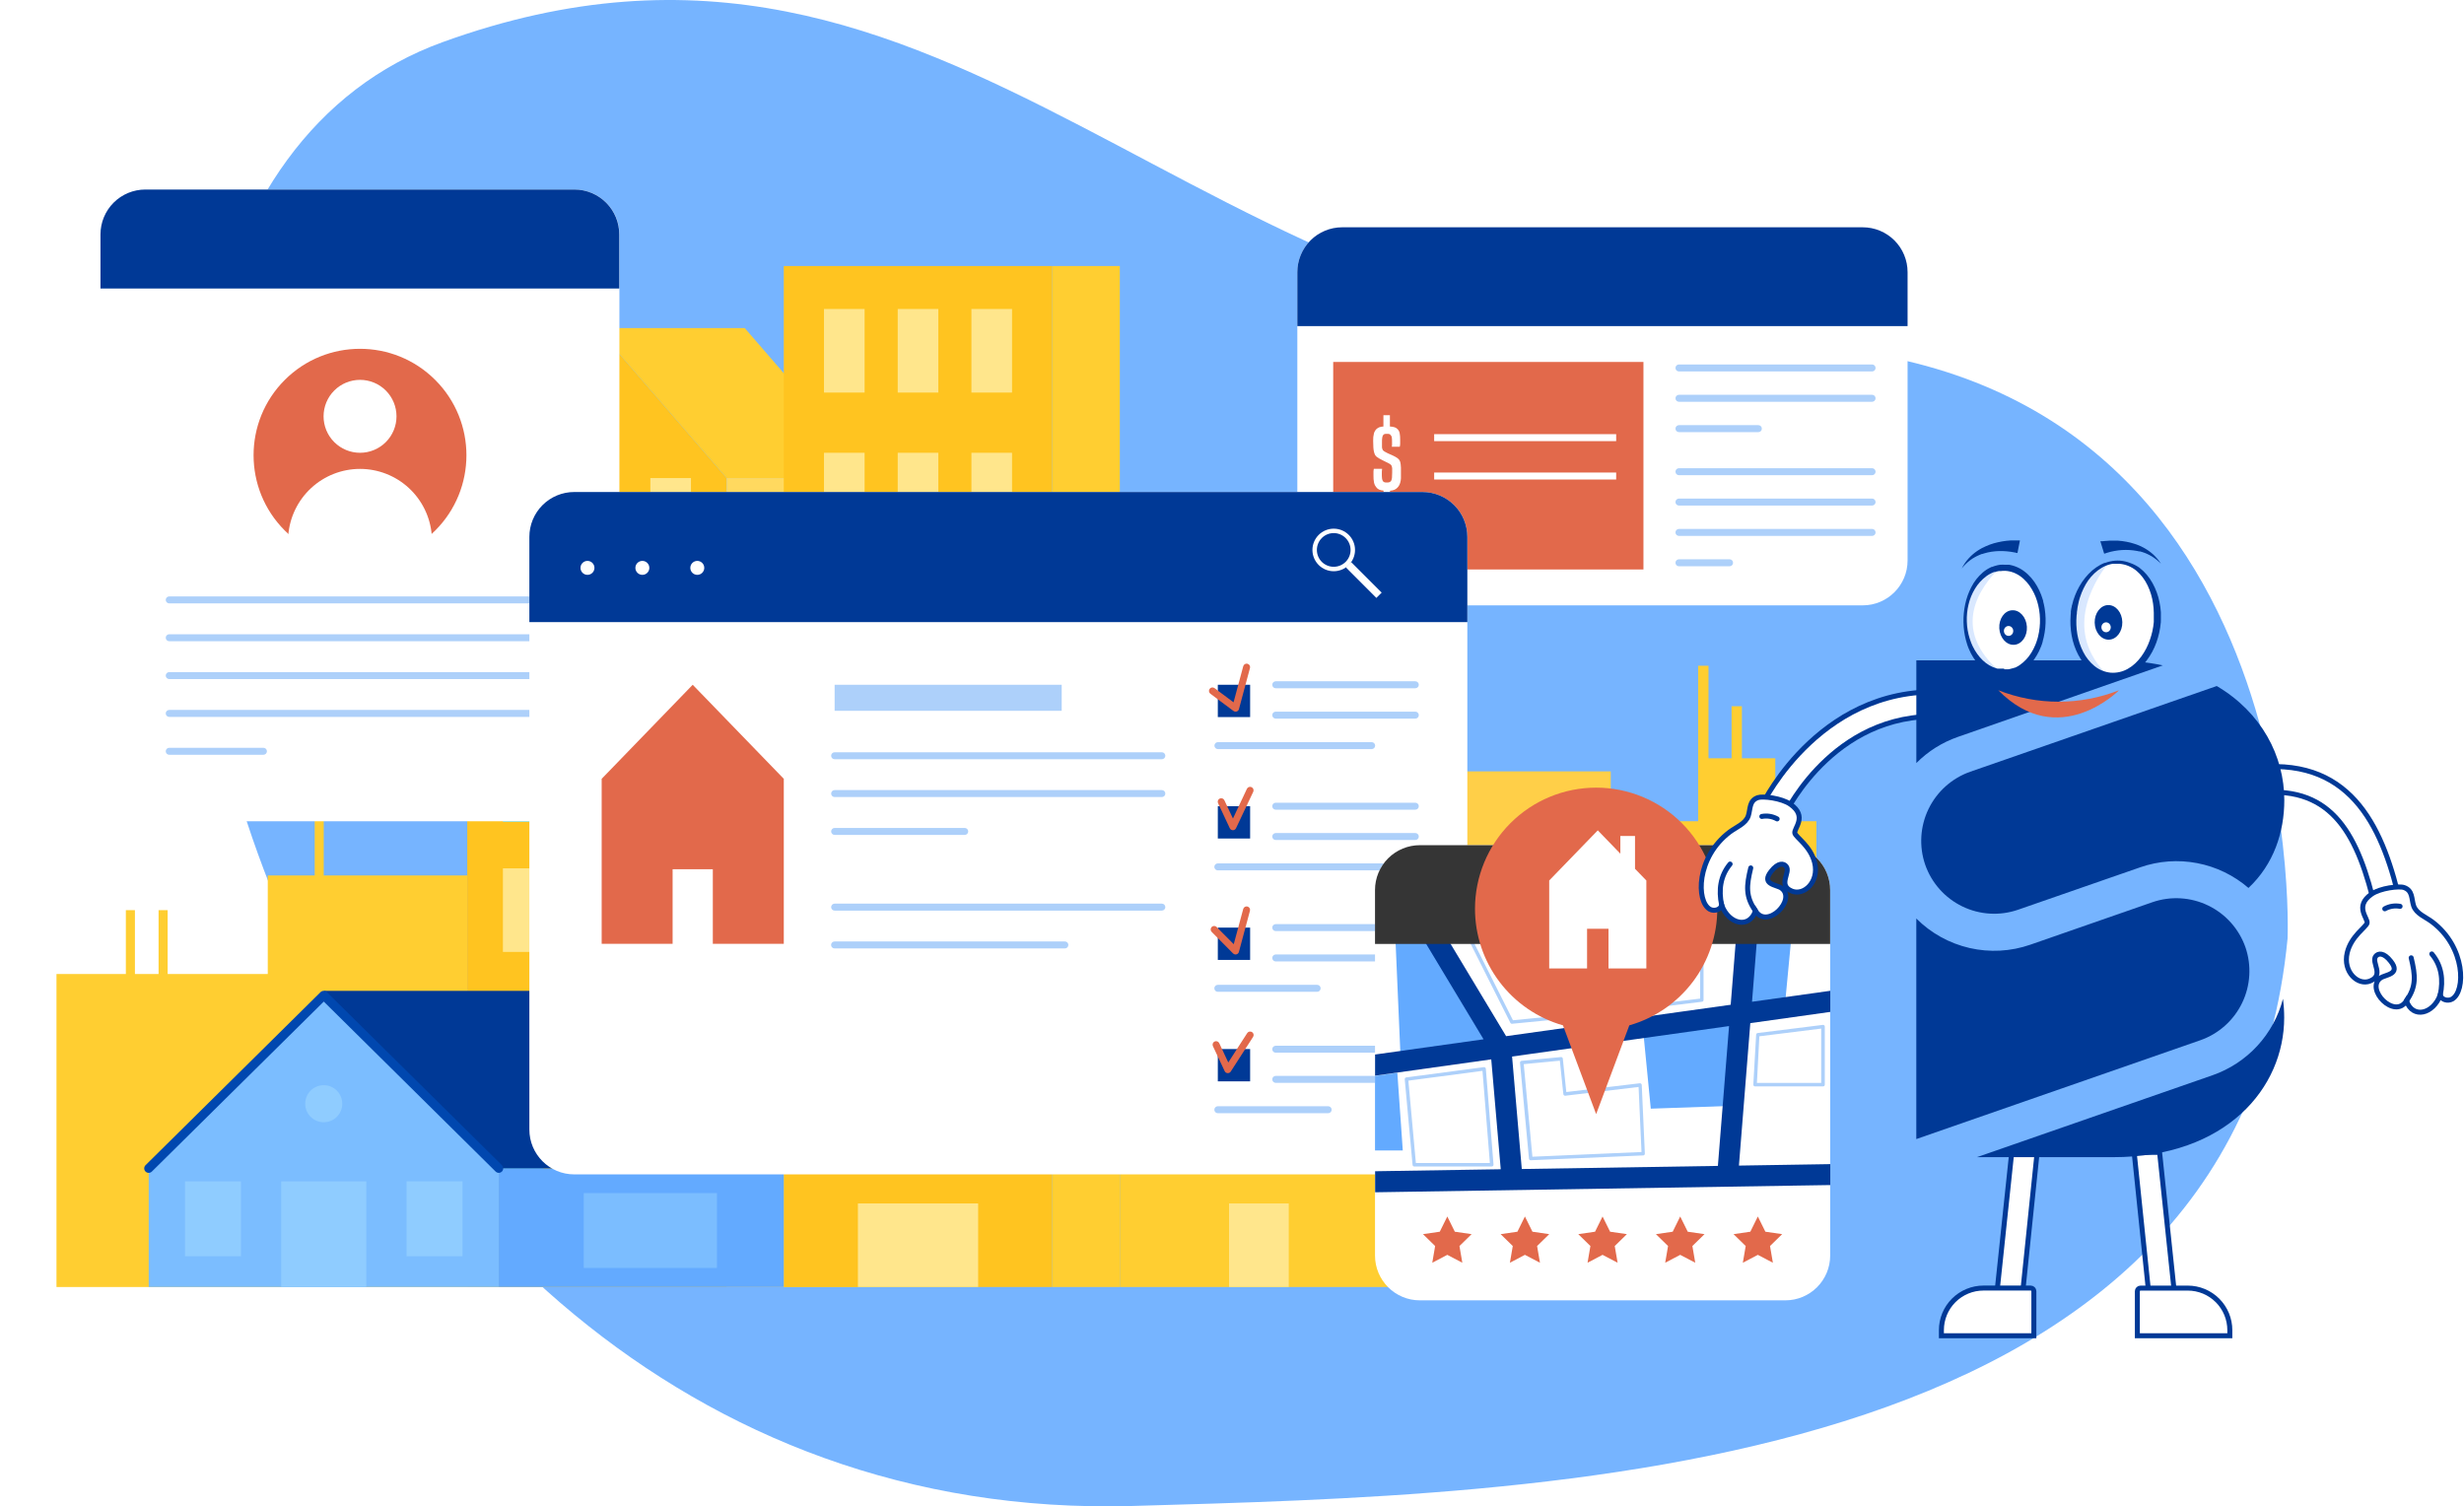 <svg width="741" height="453" viewBox="0 0 741 453" fill="none" xmlns="http://www.w3.org/2000/svg">
<path d="M687.945 282.231C687.945 282.231 695.697 101.872 526.934 103.815C358.17 105.758 288.315 -43.571 133.111 12.671C-22.093 68.912 71.006 460.635 340.689 452.887C463.794 449.346 672.247 445.356 687.945 282.231Z" fill="#76B4FF"/>
<path d="M97.358 263.279V243.593H94.639V263.279H80.525V292.914H50.418V273.71H47.69V292.914H40.575V273.71H37.846V292.914H16.984V387.045H80.525H140.519V263.279H97.358Z" fill="#FFCE31"/>
<path d="M533.885 246.972V228.041H523.842V212.384H520.736V228.041H513.8V200.211H510.683V228.041V230.087V246.972H502.151V285.915H336.777V387.045H502.151H516.727H546.247V246.972H533.885Z" fill="#FFCE31"/>
<path d="M387.566 361.912H369.611V387.045H387.566V361.912Z" fill="#FFE68C"/>
<path d="M140.52 387.045H218.521V143.774L179.515 98.671L140.52 143.774V387.045Z" fill="#FFC420"/>
<path d="M179.516 98.671H223.978L262.984 143.774H218.522L179.516 98.671Z" fill="#FFCE31"/>
<path d="M262.984 143.774H218.521V387.034H262.984V143.774Z" fill="#FFD95F"/>
<path d="M185.623 143.774H173.408V168.907H185.623V143.774Z" fill="#72DAE4"/>
<path d="M163.459 143.774H151.244V168.907H163.459V143.774Z" fill="#72DAE4"/>
<path d="M207.795 143.774H195.58V168.907H207.795V143.774Z" fill="#FFE68C"/>
<path d="M185.623 182.896H173.408V208.029H185.623V182.896Z" fill="#72DAE4"/>
<path d="M163.459 182.896H151.244V208.029H163.459V182.896Z" fill="#72DAE4"/>
<path d="M207.795 182.896H195.58V208.029H207.795V182.896Z" fill="#FFE68C"/>
<path d="M185.623 222.017H173.408V247.15H185.623V222.017Z" fill="#FFE68C"/>
<path d="M163.459 222.017H151.244V247.15H163.459V222.017Z" fill="#72DAE4"/>
<path d="M207.795 222.017H195.58V247.15H207.795V222.017Z" fill="#FFE68C"/>
<path d="M185.623 261.139H173.408V286.272H185.623V261.139Z" fill="#FFE68C"/>
<path d="M163.459 261.139H151.244V286.272H163.459V261.139Z" fill="#FFE68C"/>
<path d="M207.795 261.138H195.58V286.271H207.795V261.138Z" fill="#FFE68C"/>
<path d="M185.623 300.26H173.408V325.393H185.623V300.26Z" fill="#72DAE4"/>
<path d="M163.459 300.26H151.244V325.393H163.459V300.26Z" fill="#72DAE4"/>
<path d="M207.795 300.26H195.58V325.393H207.795V300.26Z" fill="#FFE68C"/>
<path d="M185.623 339.381H173.408V364.514H185.623V339.381Z" fill="#72DAE4"/>
<path d="M163.459 339.381H151.244V364.514H163.459V339.381Z" fill="#72DAE4"/>
<path d="M207.795 339.381H195.58V364.514H207.795V339.381Z" fill="#72DAE4"/>
<path d="M316.439 80.002H235.709V387.045H316.439V80.002Z" fill="#FFC420"/>
<path d="M336.766 80.003H316.439V387.045H336.766V80.003Z" fill="#FFCE31"/>
<path d="M282.188 92.921H269.973V118.054H282.188V92.921Z" fill="#FFE68C"/>
<path d="M260.012 92.921H247.797V118.054H260.012V92.921Z" fill="#FFE68C"/>
<path d="M304.35 92.921H292.135V118.054H304.35V92.921Z" fill="#FFE68C"/>
<path d="M282.188 136.166H269.973V161.299H282.188V136.166Z" fill="#FFE68C"/>
<path d="M260.012 136.166H247.797V161.299H260.012V136.166Z" fill="#FFE68C"/>
<path d="M304.35 136.166H292.135V161.299H304.35V136.166Z" fill="#FFE68C"/>
<path d="M282.188 179.412H269.973V204.545H282.188V179.412Z" fill="#FFE68C"/>
<path d="M260.012 179.412H247.797V204.545H260.012V179.412Z" fill="#FFE68C"/>
<path d="M304.35 179.412H292.135V204.545H304.35V179.412Z" fill="#FFE68C"/>
<path d="M282.188 222.657H269.973V247.79H282.188V222.657Z" fill="#FFE68C"/>
<path d="M260.012 222.657H247.797V247.79H260.012V222.657Z" fill="#FFE68C"/>
<path d="M304.35 222.657H292.135V247.79H304.35V222.657Z" fill="#FFE68C"/>
<path d="M282.188 265.903H269.973V291.036H282.188V265.903Z" fill="#FFE68C"/>
<path d="M260.012 265.903H247.797V291.036H260.012V265.903Z" fill="#FFE68C"/>
<path d="M304.35 265.903H292.135V291.036H304.35V265.903Z" fill="#FFE68C"/>
<path d="M282.188 309.148H269.973V334.281H282.188V309.148Z" fill="#FFE68C"/>
<path d="M260.012 309.148H247.797V334.281H260.012V309.148Z" fill="#FFE68C"/>
<path d="M304.35 309.148H292.135V334.281H304.35V309.148Z" fill="#FFE68C"/>
<path d="M294.16 361.912H257.998V387.045H294.16V361.912Z" fill="#FFE68C"/>
<path d="M484.406 231.976H418.725V387.035H484.406V231.976Z" fill="#FFCF48"/>
<path d="M44.719 351.355L97.356 299.315L149.994 351.355V387.045H44.719V351.355Z" fill="#7BBDFF"/>
<path d="M235.709 351.355H149.994V387.034H235.709V351.355Z" fill="#63AAFF"/>
<path d="M97.357 299.316L149.995 351.355" stroke="#0E204F" stroke-linecap="round" stroke-linejoin="round"/>
<path d="M149.995 351.355H235.71L181.718 297.962V297.972H97.357L149.995 351.355Z" fill="#003996"/>
<path d="M149.996 352.709C149.643 352.704 149.305 352.565 149.051 352.32L97.369 301.204L45.675 352.32C45.42 352.57 45.077 352.71 44.72 352.71C44.363 352.71 44.021 352.57 43.766 352.32C43.513 352.067 43.371 351.723 43.371 351.365C43.371 351.007 43.513 350.664 43.766 350.41L96.403 298.36C96.657 298.114 96.998 297.976 97.353 297.976C97.707 297.976 98.048 298.114 98.302 298.36L150.94 350.41C151.193 350.664 151.334 351.007 151.334 351.365C151.334 351.723 151.193 352.067 150.94 352.32C150.688 352.568 150.349 352.707 149.996 352.709Z" fill="#0047AF"/>
<path d="M110.16 355.27H84.555V387.045H110.16V355.27Z" fill="#8FCCFF"/>
<path d="M97.357 337.492C100.435 337.492 102.93 334.997 102.93 331.92C102.93 328.842 100.435 326.348 97.357 326.348C94.28 326.348 91.785 328.842 91.785 331.92C91.785 334.997 94.28 337.492 97.357 337.492Z" fill="#8FCCFF"/>
<path d="M72.465 355.27H55.633V377.79H72.465V355.27Z" fill="#8FCCFF"/>
<path d="M175.548 381.315H215.613V358.795H175.548V381.315Z" fill="#7BBDFF"/>
<path d="M139.092 355.269H122.26V377.789H139.092V355.269Z" fill="#8FCCFF"/>
<path d="M560.182 68.355H403.633C396.186 68.355 390.148 74.392 390.148 81.839V168.561C390.148 176.009 396.186 182.046 403.633 182.046H560.182C567.629 182.046 573.666 176.009 573.666 168.561V81.839C573.666 74.392 567.629 68.355 560.182 68.355Z" fill="white"/>
<path d="M560.182 68.355H403.633C400.056 68.355 396.627 69.775 394.098 72.304C391.569 74.833 390.148 78.263 390.148 81.839V98.063H573.666V81.839C573.666 78.263 572.246 74.833 569.717 72.304C567.188 69.775 563.758 68.355 560.182 68.355Z" fill="#003996"/>
<path d="M494.236 171.258V108.851H400.935V171.258H494.236Z" fill="#E2694B"/>
<path d="M562.995 111.705H504.911C504.632 111.705 504.366 111.594 504.169 111.397C503.972 111.201 503.861 110.934 503.861 110.655C503.861 110.377 503.972 110.11 504.169 109.913C504.366 109.717 504.632 109.606 504.911 109.606H562.995C563.273 109.606 563.54 109.717 563.737 109.913C563.934 110.11 564.044 110.377 564.044 110.655C564.044 110.934 563.934 111.201 563.737 111.397C563.54 111.594 563.273 111.705 562.995 111.705Z" fill="#ADD0FA"/>
<path d="M562.995 120.824H504.911C504.632 120.824 504.366 120.713 504.169 120.516C503.972 120.32 503.861 120.053 503.861 119.774C503.861 119.496 503.972 119.229 504.169 119.033C504.366 118.836 504.632 118.725 504.911 118.725H562.995C563.273 118.725 563.54 118.836 563.737 119.033C563.934 119.229 564.044 119.496 564.044 119.774C564.044 120.053 563.934 120.32 563.737 120.516C563.54 120.713 563.273 120.824 562.995 120.824Z" fill="#ADD0FA"/>
<path d="M528.795 129.954H504.911C504.632 129.954 504.366 129.843 504.169 129.647C503.972 129.45 503.861 129.183 503.861 128.904C503.861 128.626 503.972 128.359 504.169 128.162C504.366 127.966 504.632 127.855 504.911 127.855H528.795C529.073 127.855 529.34 127.966 529.537 128.162C529.734 128.359 529.844 128.626 529.844 128.904C529.844 129.183 529.734 129.45 529.537 129.647C529.34 129.843 529.073 129.954 528.795 129.954Z" fill="#ADD0FA"/>
<path d="M562.995 142.903H504.911C504.632 142.903 504.366 142.793 504.169 142.596C503.972 142.399 503.861 142.132 503.861 141.854C503.861 141.576 503.972 141.309 504.169 141.112C504.366 140.915 504.632 140.805 504.911 140.805H562.995C563.273 140.805 563.54 140.915 563.737 141.112C563.934 141.309 564.044 141.576 564.044 141.854C564.044 142.132 563.934 142.399 563.737 142.596C563.54 142.793 563.273 142.903 562.995 142.903Z" fill="#ADD0FA"/>
<path d="M504.912 150.984H562.996" stroke="#0E204F" stroke-linecap="round" stroke-linejoin="round"/>
<path d="M562.995 161.163H504.911C504.632 161.163 504.366 161.052 504.169 160.856C503.972 160.659 503.861 160.392 503.861 160.113C503.861 159.835 503.972 159.568 504.169 159.371C504.366 159.175 504.632 159.064 504.911 159.064H562.995C563.273 159.064 563.54 159.175 563.737 159.371C563.934 159.568 564.044 159.835 564.044 160.113C564.044 160.392 563.934 160.659 563.737 160.856C563.54 161.052 563.273 161.163 562.995 161.163Z" fill="#ADD0FA"/>
<path d="M562.995 152.033H504.911C504.632 152.033 504.366 151.923 504.169 151.726C503.972 151.529 503.861 151.262 503.861 150.984C503.861 150.706 503.972 150.439 504.169 150.242C504.366 150.045 504.632 149.935 504.911 149.935H562.995C563.273 149.935 563.54 150.045 563.737 150.242C563.934 150.439 564.044 150.706 564.044 150.984C564.044 151.262 563.934 151.529 563.737 151.726C563.54 151.923 563.273 152.033 562.995 152.033Z" fill="#ADD0FA"/>
<path d="M520.137 170.293H504.911C504.632 170.293 504.366 170.182 504.169 169.985C503.972 169.788 503.861 169.522 503.861 169.243C503.861 168.965 503.972 168.698 504.169 168.501C504.366 168.304 504.632 168.194 504.911 168.194H520.137C520.415 168.194 520.683 168.304 520.88 168.501C521.076 168.698 521.187 168.965 521.187 169.243C521.187 169.522 521.076 169.788 520.88 169.985C520.683 170.182 520.415 170.293 520.137 170.293Z" fill="#ADD0FA"/>
<path d="M416.068 151.435V147.531C415.606 147.506 415.152 147.403 414.725 147.227C414.363 147.057 414.055 146.792 413.832 146.461C413.533 146.099 413.325 145.671 413.224 145.212C413.082 144.462 413.022 143.698 413.045 142.935C413.045 142.515 413.045 142.137 413.045 141.812C413.045 141.487 413.119 141.214 413.161 140.983H415.648C415.576 141.462 415.545 141.947 415.554 142.431C415.543 142.918 415.565 143.405 415.617 143.89C415.654 144.161 415.739 144.424 415.868 144.666C415.978 144.818 416.127 144.938 416.299 145.013C416.536 145.087 416.784 145.119 417.033 145.107C417.321 145.122 417.609 145.083 417.883 144.992C418.071 144.904 418.233 144.771 418.355 144.603C418.494 144.328 418.58 144.029 418.607 143.722C418.657 143.178 418.678 142.631 418.67 142.085C418.67 141.518 418.67 141.109 418.67 140.868C418.653 140.628 418.603 140.391 418.524 140.164C418.466 139.983 418.357 139.822 418.208 139.703C417.998 139.548 417.777 139.408 417.547 139.283L416.666 138.853L415.721 138.38L414.83 137.908C414.567 137.771 414.317 137.609 414.084 137.425C413.871 137.276 413.692 137.083 413.559 136.859C413.408 136.573 413.292 136.27 413.214 135.956C413.108 135.508 413.042 135.052 413.014 134.592C412.972 134.046 412.951 133.375 412.951 132.577C412.921 131.796 413.006 131.015 413.203 130.258C413.353 129.775 413.624 129.338 413.99 128.988C414.233 128.776 414.51 128.606 414.809 128.485C415.206 128.356 415.619 128.282 416.036 128.264V124.864H417.988V128.264C418.471 128.284 418.95 128.361 419.415 128.495C419.775 128.617 420.097 128.83 420.349 129.114C420.649 129.444 420.849 129.851 420.926 130.29C421.041 130.93 421.091 131.581 421.073 132.231C421.073 132.756 421.073 133.175 421.073 133.501C421.073 133.826 421 134.109 420.958 134.34H418.565C418.61 134.144 418.631 133.943 418.628 133.742V132.861C418.634 132.408 418.61 131.956 418.555 131.507C418.515 131.241 418.385 130.996 418.187 130.814C418.098 130.679 417.965 130.579 417.81 130.531C417.561 130.48 417.307 130.458 417.054 130.468C416.821 130.457 416.589 130.478 416.362 130.531C416.201 130.6 416.06 130.708 415.952 130.846C415.812 131.065 415.722 131.312 415.69 131.57C415.62 132.017 415.591 132.471 415.606 132.924V133.847C415.593 134.043 415.593 134.239 415.606 134.435C415.606 134.582 415.606 134.697 415.658 134.791C415.666 134.886 415.692 134.978 415.732 135.064C415.781 135.229 415.867 135.379 415.984 135.505C416.186 135.677 416.408 135.825 416.645 135.946C417.092 136.199 417.555 136.423 418.03 136.617C418.555 136.838 419.079 137.079 419.541 137.331C420.003 137.583 420.202 137.74 420.38 137.877C420.582 138.043 420.756 138.242 420.895 138.464C420.983 138.612 421.05 138.771 421.094 138.937C421.156 139.153 421.198 139.374 421.22 139.598C421.22 139.871 421.283 140.206 421.304 140.647C421.325 141.088 421.304 141.571 421.304 142.179C421.304 142.788 421.304 143.386 421.304 143.848C421.286 144.256 421.223 144.661 421.115 145.055C421.034 145.372 420.914 145.679 420.759 145.967C420.614 146.229 420.433 146.469 420.223 146.681C419.967 146.939 419.664 147.145 419.331 147.29C418.911 147.448 418.468 147.54 418.019 147.563V151.466L416.068 151.435Z" fill="white"/>
<g filter="url(#filter0_d_6798_21682)">
<path d="M172.788 57H43.745C36.297 57 30.26 63.037 30.26 70.485V233.487C30.26 240.934 36.297 246.972 43.745 246.972H172.788C180.236 246.972 186.273 240.934 186.273 233.487V70.485C186.273 63.037 180.236 57 172.788 57Z" fill="white"/>
</g>
<path d="M172.787 57H43.712C41.94 56.999 40.186 57.346 38.548 58.023C36.911 58.701 35.423 59.694 34.17 60.946C32.917 62.198 31.922 63.685 31.244 65.322C30.566 66.959 30.217 68.713 30.217 70.485V86.761H186.23V70.537C186.237 68.766 185.895 67.01 185.223 65.371C184.551 63.731 183.562 62.24 182.314 60.983C181.065 59.726 179.582 58.727 177.947 58.044C176.313 57.36 174.559 57.005 172.787 57Z" fill="#003996"/>
<path d="M130.896 159.534C143.395 147.035 143.395 126.77 130.896 114.27C118.397 101.771 98.131 101.771 85.632 114.27C73.133 126.77 73.133 147.035 85.632 159.534C98.131 172.034 118.397 172.034 130.896 159.534Z" fill="#E2694B"/>
<path d="M108.271 141.015C102.826 141.014 97.581 143.066 93.581 146.761C89.582 150.457 87.123 155.525 86.695 160.953C92.579 166.359 100.281 169.355 108.271 169.348C116.261 169.355 123.962 166.359 129.847 160.953C129.416 155.526 126.957 150.459 122.958 146.764C118.96 143.069 113.715 141.016 108.271 141.015Z" fill="white"/>
<path d="M108.272 136.166C111.181 136.166 113.971 135.011 116.027 132.954C118.084 130.898 119.239 128.108 119.239 125.2C119.239 122.292 118.084 119.502 116.027 117.446C113.971 115.389 111.181 114.234 108.272 114.234C105.364 114.234 102.575 115.389 100.518 117.446C98.462 119.502 97.307 122.292 97.307 125.2C97.307 128.108 98.462 130.898 100.518 132.954C102.575 135.011 105.364 136.166 108.272 136.166Z" fill="white"/>
<path d="M165.653 181.458H50.891C50.613 181.458 50.346 181.348 50.149 181.151C49.952 180.954 49.842 180.687 49.842 180.409C49.842 180.13 49.952 179.864 50.149 179.667C50.346 179.47 50.613 179.359 50.891 179.359H165.653C165.931 179.359 166.198 179.47 166.395 179.667C166.592 179.864 166.702 180.13 166.702 180.409C166.702 180.687 166.592 180.954 166.395 181.151C166.198 181.348 165.931 181.458 165.653 181.458Z" fill="#ADD0FA"/>
<path d="M165.653 192.834H50.891C50.613 192.834 50.346 192.723 50.149 192.526C49.952 192.329 49.842 192.063 49.842 191.784C49.842 191.506 49.952 191.239 50.149 191.042C50.346 190.845 50.613 190.735 50.891 190.735H165.653C165.931 190.735 166.198 190.845 166.395 191.042C166.592 191.239 166.702 191.506 166.702 191.784C166.702 192.063 166.592 192.329 166.395 192.526C166.198 192.723 165.931 192.834 165.653 192.834Z" fill="#ADD0FA"/>
<path d="M165.653 204.219H50.891C50.613 204.219 50.346 204.109 50.149 203.912C49.952 203.715 49.842 203.448 49.842 203.17C49.842 202.892 49.952 202.625 50.149 202.428C50.346 202.231 50.613 202.121 50.891 202.121H165.653C165.931 202.121 166.198 202.231 166.395 202.428C166.592 202.625 166.702 202.892 166.702 203.17C166.702 203.448 166.592 203.715 166.395 203.912C166.198 204.109 165.931 204.219 165.653 204.219Z" fill="#ADD0FA"/>
<path d="M165.653 215.595H50.891C50.613 215.595 50.346 215.484 50.149 215.287C49.952 215.091 49.842 214.824 49.842 214.545C49.842 214.267 49.952 214 50.149 213.804C50.346 213.607 50.613 213.496 50.891 213.496H165.653C165.931 213.496 166.198 213.607 166.395 213.804C166.592 214 166.702 214.267 166.702 214.545C166.702 214.824 166.592 215.091 166.395 215.287C166.198 215.484 165.931 215.595 165.653 215.595Z" fill="#ADD0FA"/>
<path d="M79.225 226.981H50.891C50.613 226.981 50.346 226.87 50.149 226.673C49.952 226.476 49.842 226.21 49.842 225.931C49.842 225.653 49.952 225.386 50.149 225.189C50.346 224.992 50.613 224.882 50.891 224.882H79.225C79.503 224.882 79.77 224.992 79.967 225.189C80.164 225.386 80.274 225.653 80.274 225.931C80.274 226.21 80.164 226.476 79.967 226.673C79.77 226.87 79.503 226.981 79.225 226.981Z" fill="#ADD0FA"/>
<path d="M427.79 147.962H172.682C165.235 147.962 159.197 153.999 159.197 161.447V339.686C159.197 347.134 165.235 353.171 172.682 353.171H427.79C435.237 353.171 441.274 347.134 441.274 339.686V161.447C441.274 153.999 435.237 147.962 427.79 147.962Z" fill="white"/>
<path d="M427.789 147.962H172.682C169.106 147.962 165.676 149.383 163.147 151.911C160.618 154.44 159.197 157.87 159.197 161.446V187.083H441.274V161.446C441.274 157.87 439.853 154.44 437.325 151.911C434.796 149.383 431.366 147.962 427.789 147.962Z" fill="#003996"/>
<path d="M176.671 172.874C177.83 172.874 178.77 171.934 178.77 170.775C178.77 169.616 177.83 168.676 176.671 168.676C175.512 168.676 174.572 169.616 174.572 170.775C174.572 171.934 175.512 172.874 176.671 172.874Z" fill="white"/>
<path d="M193.179 172.874C194.338 172.874 195.278 171.934 195.278 170.775C195.278 169.616 194.338 168.676 193.179 168.676C192.02 168.676 191.08 169.616 191.08 170.775C191.08 171.934 192.02 172.874 193.179 172.874Z" fill="white"/>
<path d="M209.696 172.874C210.856 172.874 211.795 171.934 211.795 170.775C211.795 169.616 210.856 168.676 209.696 168.676C208.537 168.676 207.598 169.616 207.598 170.775C207.598 171.934 208.537 172.874 209.696 172.874Z" fill="white"/>
<path d="M405.616 160.858C404.416 159.66 402.789 158.987 401.093 158.987C399.397 158.987 397.771 159.66 396.57 160.858C395.974 161.452 395.502 162.158 395.179 162.935C394.856 163.712 394.689 164.545 394.689 165.386C394.689 166.228 394.856 167.061 395.179 167.838C395.502 168.615 395.974 169.321 396.57 169.915C397.771 171.113 399.397 171.786 401.093 171.786C402.789 171.786 404.416 171.113 405.616 169.915C406.213 169.321 406.686 168.615 407.009 167.838C407.331 167.061 407.497 166.228 407.497 165.386C407.497 164.545 407.331 163.712 407.009 162.935C406.686 162.158 406.213 161.452 405.616 160.858ZM404.672 168.97C403.72 169.918 402.432 170.45 401.088 170.45C399.745 170.45 398.456 169.918 397.505 168.97C396.557 168.018 396.025 166.73 396.025 165.386C396.025 164.043 396.557 162.755 397.505 161.803C397.975 161.331 398.533 160.956 399.148 160.701C399.763 160.446 400.422 160.314 401.088 160.314C401.754 160.314 402.414 160.446 403.029 160.701C403.644 160.956 404.202 161.331 404.672 161.803C405.144 162.273 405.518 162.831 405.774 163.446C406.029 164.061 406.161 164.721 406.161 165.386C406.161 166.052 406.029 166.712 405.774 167.327C405.518 167.942 405.144 168.5 404.672 168.97Z" fill="white"/>
<path d="M404.756 170.639L413.917 179.811L415.512 178.216L406.34 169.044" fill="white"/>
<path d="M208.32 205.93L180.941 234.211V283.826H202.276V261.411H214.365V283.826H235.709V234.211L208.32 205.93Z" fill="#E2694B"/>
<path d="M319.284 205.93H251V213.758H319.284V205.93Z" fill="#ADD0FA"/>
<path d="M349.4 228.324H250.999C250.72 228.324 250.453 228.214 250.257 228.017C250.06 227.82 249.949 227.553 249.949 227.274C249.949 226.996 250.06 226.729 250.257 226.533C250.453 226.336 250.72 226.225 250.999 226.225H349.4C349.679 226.225 349.945 226.336 350.142 226.533C350.339 226.729 350.45 226.996 350.45 227.274C350.45 227.412 350.422 227.549 350.37 227.676C350.317 227.804 350.24 227.919 350.142 228.017C350.045 228.114 349.929 228.191 349.802 228.244C349.674 228.297 349.538 228.324 349.4 228.324Z" fill="#ADD0FA"/>
<path d="M349.4 239.699H250.999C250.72 239.699 250.453 239.589 250.257 239.392C250.06 239.195 249.949 238.928 249.949 238.65C249.949 238.372 250.06 238.105 250.257 237.908C250.453 237.711 250.72 237.601 250.999 237.601H349.4C349.679 237.601 349.945 237.711 350.142 237.908C350.339 238.105 350.45 238.372 350.45 238.65C350.45 238.788 350.422 238.924 350.37 239.052C350.317 239.179 350.24 239.294 350.142 239.392C350.045 239.489 349.929 239.567 349.802 239.619C349.674 239.672 349.538 239.699 349.4 239.699Z" fill="#ADD0FA"/>
<path d="M290.12 251.086H250.999C250.72 251.086 250.453 250.975 250.257 250.778C250.06 250.581 249.949 250.315 249.949 250.036C249.949 249.758 250.06 249.491 250.257 249.294C250.453 249.097 250.72 248.987 250.999 248.987H290.12C290.398 248.987 290.665 249.097 290.862 249.294C291.059 249.491 291.169 249.758 291.169 250.036C291.169 250.315 291.059 250.581 290.862 250.778C290.665 250.975 290.398 251.086 290.12 251.086Z" fill="#ADD0FA"/>
<path d="M349.4 273.847H250.999C250.72 273.847 250.453 273.736 250.257 273.539C250.06 273.343 249.949 273.076 249.949 272.797C249.949 272.519 250.06 272.252 250.257 272.055C250.453 271.859 250.72 271.748 250.999 271.748H349.4C349.679 271.748 349.945 271.859 350.142 272.055C350.339 272.252 350.45 272.519 350.45 272.797C350.45 272.935 350.422 273.072 350.37 273.199C350.317 273.326 350.24 273.442 350.142 273.539C350.045 273.637 349.929 273.714 349.802 273.767C349.674 273.82 349.538 273.847 349.4 273.847Z" fill="#ADD0FA"/>
<path d="M320.239 285.222H250.979C250.701 285.222 250.434 285.112 250.237 284.915C250.04 284.718 249.93 284.451 249.93 284.173C249.93 283.895 250.04 283.628 250.237 283.431C250.434 283.234 250.701 283.124 250.979 283.124H320.239C320.517 283.124 320.784 283.234 320.981 283.431C321.178 283.628 321.288 283.895 321.288 284.173C321.288 284.451 321.178 284.718 320.981 284.915C320.784 285.112 320.517 285.222 320.239 285.222Z" fill="#ADD0FA"/>
<path d="M375.952 205.93H366.234V215.647H375.952V205.93Z" fill="#003996"/>
<path d="M425.629 206.979H383.653C383.375 206.979 383.108 206.869 382.911 206.672C382.714 206.475 382.604 206.208 382.604 205.93C382.604 205.651 382.714 205.384 382.911 205.188C383.108 204.991 383.375 204.88 383.653 204.88H425.629C425.907 204.88 426.174 204.991 426.371 205.188C426.568 205.384 426.678 205.651 426.678 205.93C426.678 206.208 426.568 206.475 426.371 206.672C426.174 206.869 425.907 206.979 425.629 206.979Z" fill="#ADD0FA"/>
<path d="M425.629 216.11H383.653C383.375 216.11 383.108 215.999 382.911 215.802C382.714 215.605 382.604 215.338 382.604 215.06C382.604 214.782 382.714 214.515 382.911 214.318C383.108 214.121 383.375 214.011 383.653 214.011H425.629C425.907 214.011 426.174 214.121 426.371 214.318C426.568 214.515 426.678 214.782 426.678 215.06C426.678 215.338 426.568 215.605 426.371 215.802C426.174 215.999 425.907 216.11 425.629 216.11Z" fill="#ADD0FA"/>
<path d="M412.501 225.28H366.264C365.986 225.28 365.719 225.17 365.522 224.973C365.325 224.776 365.215 224.509 365.215 224.231C365.215 223.953 365.325 223.686 365.522 223.489C365.719 223.292 365.986 223.182 366.264 223.182H412.501C412.779 223.182 413.046 223.292 413.243 223.489C413.439 223.686 413.55 223.953 413.55 224.231C413.55 224.509 413.439 224.776 413.243 224.973C413.046 225.17 412.779 225.28 412.501 225.28Z" fill="#ADD0FA"/>
<path d="M371.575 214.021C371.348 214.021 371.127 213.948 370.946 213.811L363.998 208.627C363.887 208.545 363.794 208.442 363.723 208.324C363.652 208.206 363.604 208.075 363.584 207.938C363.563 207.802 363.57 207.663 363.603 207.529C363.637 207.395 363.696 207.269 363.778 207.158C363.86 207.047 363.963 206.953 364.081 206.882C364.2 206.811 364.331 206.764 364.467 206.743C364.604 206.723 364.743 206.729 364.877 206.763C365.011 206.796 365.137 206.856 365.248 206.938L370.967 211.209L373.884 200.348C373.921 200.214 373.982 200.09 374.067 199.981C374.152 199.872 374.257 199.781 374.377 199.713C374.497 199.644 374.629 199.6 374.766 199.583C374.903 199.566 375.042 199.576 375.175 199.613C375.441 199.687 375.668 199.862 375.805 200.102C375.943 200.342 375.98 200.626 375.909 200.893L372.593 213.245C372.549 213.411 372.465 213.564 372.348 213.691C372.231 213.817 372.084 213.912 371.922 213.969C371.809 214.001 371.693 214.019 371.575 214.021Z" fill="#E2694B"/>
<path d="M375.952 242.449H366.234V252.167H375.952V242.449Z" fill="#003996"/>
<path d="M425.629 243.498H383.653C383.375 243.498 383.108 243.388 382.911 243.191C382.714 242.994 382.604 242.727 382.604 242.449C382.604 242.17 382.714 241.903 382.911 241.707C383.108 241.51 383.375 241.399 383.653 241.399H425.629C425.907 241.399 426.174 241.51 426.371 241.707C426.568 241.903 426.678 242.17 426.678 242.449C426.678 242.727 426.568 242.994 426.371 243.191C426.174 243.388 425.907 243.498 425.629 243.498Z" fill="#ADD0FA"/>
<path d="M425.629 252.618H383.653C383.375 252.618 383.108 252.507 382.911 252.31C382.714 252.114 382.604 251.847 382.604 251.568C382.604 251.29 382.714 251.023 382.911 250.826C383.108 250.629 383.375 250.519 383.653 250.519H425.629C425.907 250.519 426.174 250.629 426.371 250.826C426.568 251.023 426.678 251.29 426.678 251.568C426.678 251.847 426.568 252.114 426.371 252.31C426.174 252.507 425.907 252.618 425.629 252.618Z" fill="#ADD0FA"/>
<path d="M425.628 261.747H366.233C365.955 261.747 365.688 261.637 365.491 261.44C365.294 261.243 365.184 260.976 365.184 260.698C365.184 260.42 365.294 260.153 365.491 259.956C365.688 259.759 365.955 259.648 366.233 259.648H425.628C425.907 259.648 426.174 259.759 426.371 259.956C426.568 260.153 426.678 260.42 426.678 260.698C426.678 260.976 426.568 261.243 426.371 261.44C426.174 261.637 425.907 261.747 425.628 261.747Z" fill="#ADD0FA"/>
<path d="M370.787 249.669C370.588 249.67 370.392 249.615 370.223 249.509C370.053 249.403 369.918 249.251 369.832 249.07L366.306 241.546C366.188 241.295 366.175 241.006 366.269 240.744C366.364 240.483 366.558 240.269 366.81 240.151C367.062 240.032 367.351 240.019 367.612 240.113C367.874 240.208 368.087 240.402 368.206 240.654L370.787 246.153L374.985 237.223C375.103 236.971 375.316 236.776 375.578 236.682C375.84 236.587 376.129 236.601 376.381 236.719C376.507 236.778 376.619 236.861 376.713 236.963C376.807 237.066 376.879 237.186 376.926 237.317C376.973 237.448 376.993 237.587 376.986 237.725C376.979 237.864 376.944 238 376.884 238.125L371.711 249.07C371.627 249.246 371.497 249.395 371.333 249.5C371.17 249.606 370.981 249.664 370.787 249.669Z" fill="#E2694B"/>
<path d="M375.952 315.477H366.234V325.194H375.952V315.477Z" fill="#003996"/>
<path d="M425.629 316.578H383.653C383.375 316.578 383.108 316.467 382.911 316.27C382.714 316.074 382.604 315.807 382.604 315.528C382.604 315.25 382.714 314.983 382.911 314.786C383.108 314.59 383.375 314.479 383.653 314.479H425.629C425.907 314.479 426.174 314.59 426.371 314.786C426.568 314.983 426.678 315.25 426.678 315.528C426.678 315.807 426.568 316.074 426.371 316.27C426.174 316.467 425.907 316.578 425.629 316.578Z" fill="#ADD0FA"/>
<path d="M425.629 325.645H383.653C383.375 325.645 383.108 325.534 382.911 325.338C382.714 325.141 382.604 324.874 382.604 324.595C382.604 324.317 382.714 324.05 382.911 323.853C383.108 323.657 383.375 323.546 383.653 323.546H425.629C425.907 323.546 426.174 323.657 426.371 323.853C426.568 324.05 426.678 324.317 426.678 324.595C426.678 324.874 426.568 325.141 426.371 325.338C426.174 325.534 425.907 325.645 425.629 325.645Z" fill="#ADD0FA"/>
<path d="M399.425 334.775H366.233C365.955 334.775 365.688 334.664 365.491 334.467C365.294 334.27 365.184 334.003 365.184 333.725C365.184 333.447 365.294 333.18 365.491 332.983C365.688 332.786 365.955 332.676 366.233 332.676H399.425C399.704 332.676 399.97 332.786 400.167 332.983C400.364 333.18 400.475 333.447 400.475 333.725C400.475 334.003 400.364 334.27 400.167 334.467C399.97 334.664 399.704 334.775 399.425 334.775Z" fill="#ADD0FA"/>
<path d="M369.244 322.728H369.171C368.983 322.715 368.802 322.651 368.647 322.544C368.492 322.437 368.368 322.29 368.29 322.119L364.763 314.605C364.645 314.353 364.632 314.065 364.726 313.803C364.821 313.541 365.016 313.328 365.268 313.21C365.519 313.091 365.808 313.078 366.069 313.172C366.331 313.267 366.545 313.461 366.663 313.713L369.381 319.516L375.069 310.691C375.143 310.574 375.24 310.473 375.354 310.394C375.468 310.314 375.597 310.258 375.732 310.229C375.868 310.2 376.008 310.198 376.145 310.223C376.281 310.248 376.411 310.3 376.528 310.376C376.761 310.527 376.925 310.764 376.984 311.035C377.043 311.307 376.992 311.59 376.842 311.824L370.126 322.245C370.031 322.392 369.901 322.514 369.747 322.599C369.593 322.683 369.42 322.727 369.244 322.728Z" fill="#E2694B"/>
<path d="M375.952 278.957H366.234V288.674H375.952V278.957Z" fill="#003996"/>
<path d="M425.629 280.007H383.653C383.375 280.007 383.108 279.896 382.911 279.699C382.714 279.503 382.604 279.235 382.604 278.957C382.604 278.679 382.714 278.412 382.911 278.215C383.108 278.018 383.375 277.908 383.653 277.908H425.629C425.907 277.908 426.174 278.018 426.371 278.215C426.568 278.412 426.678 278.679 426.678 278.957C426.678 279.235 426.568 279.503 426.371 279.699C426.174 279.896 425.907 280.007 425.629 280.007Z" fill="#ADD0FA"/>
<path d="M425.629 289.136H383.653C383.375 289.136 383.108 289.026 382.911 288.829C382.714 288.632 382.604 288.365 382.604 288.087C382.604 287.809 382.714 287.542 382.911 287.345C383.108 287.148 383.375 287.038 383.653 287.038H425.629C425.907 287.038 426.174 287.148 426.371 287.345C426.568 287.542 426.678 287.809 426.678 288.087C426.678 288.365 426.568 288.632 426.371 288.829C426.174 289.026 425.907 289.136 425.629 289.136Z" fill="#ADD0FA"/>
<path d="M396.109 298.266H366.233C365.955 298.266 365.688 298.156 365.491 297.959C365.294 297.762 365.184 297.495 365.184 297.217C365.184 296.939 365.294 296.671 365.491 296.475C365.688 296.278 365.955 296.167 366.233 296.167H396.109C396.387 296.167 396.654 296.278 396.851 296.475C397.048 296.671 397.158 296.939 397.158 297.217C397.158 297.495 397.048 297.762 396.851 297.959C396.654 298.156 396.387 298.266 396.109 298.266Z" fill="#ADD0FA"/>
<path d="M371.574 287.048C371.435 287.048 371.298 287.02 371.17 286.966C371.042 286.911 370.926 286.833 370.829 286.733L364.396 280.258C364.298 280.161 364.22 280.045 364.166 279.917C364.113 279.789 364.086 279.652 364.086 279.513C364.086 279.375 364.113 279.238 364.166 279.11C364.22 278.982 364.298 278.866 364.396 278.768C364.593 278.573 364.859 278.463 365.136 278.463C365.414 278.463 365.679 278.573 365.876 278.768L371.028 283.952L373.872 273.364C373.908 273.23 373.969 273.105 374.053 272.994C374.137 272.884 374.243 272.792 374.363 272.723C374.483 272.653 374.615 272.608 374.753 272.591C374.89 272.573 375.029 272.583 375.163 272.619C375.296 272.656 375.42 272.718 375.529 272.802C375.638 272.887 375.73 272.992 375.798 273.112C375.866 273.232 375.91 273.364 375.927 273.501C375.944 273.638 375.934 273.777 375.898 273.91L372.582 286.261C372.534 286.44 372.44 286.603 372.309 286.734C372.179 286.865 372.015 286.959 371.836 287.006C371.751 287.03 371.663 287.044 371.574 287.048Z" fill="#E2694B"/>
<path d="M536.906 254.171H426.993C419.545 254.171 413.508 260.208 413.508 267.656V377.569C413.508 385.017 419.545 391.054 426.993 391.054H536.906C544.353 391.054 550.391 385.017 550.391 377.569V267.656C550.391 260.208 544.353 254.171 536.906 254.171Z" fill="white"/>
<path d="M460.333 348.931C460.202 348.929 460.075 348.878 459.979 348.789C459.882 348.7 459.821 348.579 459.809 348.448L457.111 319.6C457.099 319.461 457.143 319.324 457.231 319.216C457.319 319.108 457.445 319.039 457.584 319.023L469.421 317.89C469.489 317.882 469.557 317.889 469.622 317.908C469.687 317.927 469.748 317.959 469.8 318.002C469.853 318.045 469.897 318.098 469.929 318.158C469.961 318.218 469.981 318.284 469.987 318.351L471.037 328.405L493.137 325.771C493.209 325.763 493.281 325.77 493.35 325.792C493.418 325.814 493.482 325.849 493.536 325.896C493.592 325.943 493.637 326 493.67 326.066C493.702 326.131 493.721 326.202 493.725 326.274L494.659 346.926C494.663 346.995 494.653 347.064 494.629 347.129C494.606 347.194 494.57 347.254 494.523 347.304C494.476 347.355 494.419 347.396 494.356 347.425C494.293 347.454 494.224 347.47 494.155 347.472L460.323 348.92L460.333 348.931ZM458.234 320.02L460.837 347.86L493.652 346.444L492.77 326.883L470.733 329.517C470.594 329.529 470.455 329.487 470.345 329.401C470.235 329.312 470.164 329.185 470.145 329.045L469.096 318.981L458.234 320.02Z" fill="#ADD0FA"/>
<path d="M548.21 326.715H527.799C527.727 326.715 527.655 326.7 527.588 326.671C527.521 326.642 527.461 326.6 527.411 326.548C527.363 326.495 527.326 326.434 527.303 326.368C527.279 326.301 527.27 326.23 527.275 326.159L528.125 311.153C528.129 311.031 528.176 310.914 528.259 310.823C528.342 310.733 528.454 310.675 528.576 310.66L548.189 308.215C548.262 308.203 548.338 308.208 548.408 308.23C548.479 308.252 548.544 308.289 548.598 308.341C548.655 308.39 548.701 308.451 548.732 308.52C548.763 308.589 548.778 308.664 548.776 308.739V326.191C548.777 326.263 548.762 326.335 548.733 326.402C548.704 326.468 548.662 326.528 548.608 326.578C548.555 326.627 548.492 326.665 548.423 326.688C548.355 326.712 548.282 326.721 548.21 326.715ZM528.355 325.666H547.685V309.327L529.1 311.646L528.355 325.666Z" fill="#ADD0FA"/>
<path d="M454.688 307.899C454.59 307.899 454.494 307.872 454.41 307.82C454.327 307.768 454.259 307.694 454.216 307.605L441.319 281.948C441.278 281.87 441.256 281.784 441.256 281.696C441.256 281.608 441.278 281.521 441.319 281.444C441.362 281.37 441.423 281.308 441.496 281.264C441.57 281.22 441.653 281.195 441.739 281.192L511.765 277.624C511.907 277.625 512.045 277.677 512.153 277.771C512.253 277.871 512.31 278.007 512.31 278.149V300.732C512.312 300.859 512.267 300.983 512.184 301.079C512.101 301.176 511.985 301.239 511.859 301.256L487.356 304.258C487.22 304.276 487.082 304.24 486.972 304.157C486.862 304.075 486.789 303.953 486.768 303.817L485.467 294.373L467.197 296.335L469.537 305.832C469.557 305.905 469.561 305.981 469.549 306.055C469.536 306.13 469.506 306.2 469.463 306.262C469.42 306.324 469.364 306.375 469.299 306.413C469.234 306.451 469.161 306.475 469.086 306.482L454.72 307.878L454.688 307.899ZM442.62 282.231L454.993 306.818L468.393 305.506L466.053 296.062C466.034 295.989 466.031 295.913 466.043 295.839C466.056 295.765 466.084 295.694 466.127 295.632C466.221 295.514 466.355 295.436 466.504 295.411L485.876 293.313C486.011 293.298 486.146 293.335 486.253 293.417C486.361 293.499 486.433 293.62 486.454 293.753L487.765 303.198L511.282 300.312V278.747L442.62 282.231Z" fill="#ADD0FA"/>
<path d="M448.621 350.799H425.325C425.193 350.8 425.065 350.75 424.968 350.661C424.871 350.571 424.811 350.448 424.8 350.316L422.449 324.575C422.437 324.44 422.478 324.307 422.562 324.201C422.646 324.096 422.767 324.026 422.901 324.008L446.239 320.923C446.31 320.912 446.382 320.917 446.451 320.937C446.52 320.956 446.584 320.991 446.638 321.038C446.695 321.082 446.742 321.137 446.777 321.201C446.811 321.264 446.832 321.334 446.838 321.406L449.146 350.232C449.15 350.303 449.14 350.374 449.117 350.44C449.093 350.507 449.057 350.568 449.01 350.621C448.961 350.676 448.901 350.721 448.834 350.751C448.767 350.782 448.695 350.798 448.621 350.799ZM425.797 349.75H448.054L445.83 322.035L423.541 324.984L425.797 349.75Z" fill="#ADD0FA"/>
<path d="M494.166 310.145L496.443 333.41L520.852 332.56L523.161 307.375L494.166 310.145Z" fill="#63AAFF"/>
<path d="M527.378 281.035C527.378 280.941 524.996 302.737 524.996 302.737L536.823 301.803L538.796 281.035H527.378Z" fill="#63AAFF"/>
<path d="M413.508 345.982H421.861L420.224 322.612L413.508 323.546V345.982Z" fill="#63AAFF"/>
<path d="M419.648 282.326L421.17 317.46L449.955 314.112L431.685 281.035L419.648 282.326Z" fill="#63AAFF"/>
<path d="M413.55 358.554L550.423 356.381V350.085L522.95 350.526L526.37 307.69L550.423 304.311V297.962L526.885 301.257L528.48 281.255L522.184 280.752L520.473 302.159L452.934 311.604L428.598 271.16L423.194 274.403L446.155 312.548L413.529 317.124V323.483L448.464 318.582L451.318 351.628L413.54 352.226L413.55 358.554ZM519.98 308.571L516.622 350.62L457.646 351.554L454.729 317.732L519.98 308.571Z" fill="#003996"/>
<path d="M536.896 254.171H426.993C423.416 254.171 419.986 255.592 417.457 258.12C414.929 260.649 413.508 264.079 413.508 267.655V283.879H550.38V267.655C550.38 264.079 548.96 260.649 546.431 258.12C543.902 255.592 540.472 254.171 536.896 254.171Z" fill="#353535"/>
<path d="M481.939 377.369L477.426 379.741L478.287 374.714L474.635 371.146L479.682 370.412L481.939 365.836L484.205 370.412L489.253 371.146L485.601 374.714L486.461 379.741L481.939 377.369Z" fill="#E2694B"/>
<path d="M458.589 377.369L454.077 379.741L454.937 374.714L451.285 371.146L456.333 370.412L458.589 365.836L460.856 370.412L465.903 371.146L462.251 374.714L463.112 379.741L458.589 377.369Z" fill="#E2694B"/>
<path d="M435.252 377.369L430.729 379.741L431.589 374.714L427.938 371.146L432.985 370.412L435.252 365.836L437.508 370.412L442.556 371.146L438.904 374.714L439.764 379.741L435.252 377.369Z" fill="#E2694B"/>
<path d="M528.636 377.369L524.123 379.741L524.984 374.714L521.332 371.146L526.38 370.412L528.636 365.836L530.903 370.412L535.95 371.146L532.298 374.714L533.159 379.741L528.636 377.369Z" fill="#E2694B"/>
<path d="M505.288 377.369L500.776 379.741L501.636 374.714L497.984 371.146L503.032 370.412L505.288 365.836L507.555 370.412L512.602 371.146L508.951 374.714L509.811 379.741L505.288 377.369Z" fill="#E2694B"/>
<path d="M516.444 273.301C516.444 268.516 515.502 263.778 513.671 259.358C511.84 254.937 509.156 250.921 505.773 247.538C502.39 244.154 498.373 241.471 493.952 239.64C489.532 237.809 484.794 236.866 480.009 236.866C470.346 236.866 461.079 240.705 454.246 247.538C447.413 254.371 443.574 263.638 443.574 273.301C443.576 281.225 446.159 288.932 450.933 295.256C455.706 301.58 462.41 306.177 470.029 308.351L480.009 335.048L489.989 308.351C497.608 306.177 504.313 301.58 509.086 295.256C513.859 288.932 516.442 281.225 516.444 273.301Z" fill="#E2694B"/>
<path d="M491.697 261.275V251.411H487.29V256.731L480.5 249.711L465.893 264.791V291.246H477.279V279.304H483.722V291.246H495.108V264.791L491.697 261.275Z" fill="white"/>
<path d="M486.033 130.562H431.297V132.661H486.033V130.562Z" fill="white"/>
<path d="M486.033 142.106H431.297V144.205H486.033V142.106Z" fill="white"/>
<path d="M718.199 276.837C718.485 276.837 718.77 276.806 719.049 276.743C719.541 276.633 720.007 276.426 720.42 276.135C720.832 275.844 721.184 275.474 721.453 275.047C721.722 274.62 721.904 274.144 721.988 273.646C722.073 273.148 722.058 272.639 721.945 272.147C716.96 250.193 707.998 228.072 679.36 230.748C678.856 230.794 678.365 230.939 677.917 231.175C677.468 231.411 677.071 231.734 676.747 232.124C676.423 232.514 676.18 232.964 676.031 233.448C675.881 233.932 675.829 234.441 675.876 234.946C675.977 235.961 676.475 236.895 677.261 237.546C678.047 238.196 679.058 238.51 680.074 238.419C701.482 236.446 709.3 251.159 714.463 273.857C714.655 274.704 715.13 275.46 715.809 276.001C716.488 276.543 717.33 276.838 718.199 276.837Z" fill="white" stroke="#003996" stroke-width="1.5" stroke-miterlimit="10"/>
<path d="M722.974 266.91C721.505 266.385 715.797 267.057 713.173 268.904C707.926 272.587 712.197 276.155 711.851 277.593C711.546 278.852 707.086 281.476 705.88 286.513C704.505 292.274 709.112 296.503 712.743 295.023C717.15 293.229 713.037 289.451 714.443 287.594C715.177 286.628 716.856 286.376 718.966 289.073C722.114 293.051 717.339 293.061 715.881 294.111C711.232 297.479 720.173 306.703 723.688 300.973C725.598 306.525 731.789 304.919 733.857 299.21C734.15 300.659 736.144 301.183 737.424 300.459C741.517 298.14 741.559 284.865 731.411 277.226C729.523 275.799 726.637 274.76 725.86 272.409C725.157 270.321 725.64 267.844 722.974 266.91Z" fill="white" stroke="#003996" stroke-width="1.5" stroke-miterlimit="10"/>
<path d="M721.779 272.567C720.205 272.269 718.575 272.528 717.172 273.301" stroke="#003996" stroke-width="1.5" stroke-linecap="round" stroke-linejoin="round"/>
<path d="M723.688 300.973C726.72 296.629 726.405 293.407 725.115 288.045" stroke="#003996" stroke-width="1.5" stroke-linecap="round" stroke-linejoin="round"/>
<path d="M733.858 299.211C734.813 294.688 734.278 290.438 731.318 286.88" stroke="#003996" stroke-width="1.5" stroke-linecap="round" stroke-linejoin="round"/>
<path d="M536.706 244.988C537.346 243.645 552.836 212.163 586.762 215.742L587.529 208.396C548.365 204.272 530.253 241.41 530.074 241.788L536.706 244.988Z" fill="white" stroke="#003996" stroke-width="1.5" stroke-miterlimit="10"/>
<path d="M612.631 346.528L608.244 389.049C608.139 389.989 607.691 390.857 606.987 391.488C606.282 392.119 605.371 392.469 604.425 392.47C604.282 392.481 604.138 392.481 603.994 392.47C603.492 392.416 603.005 392.262 602.562 392.018C602.119 391.775 601.728 391.446 601.412 391.051C601.096 390.657 600.861 390.203 600.721 389.717C600.581 389.231 600.538 388.723 600.595 388.22L604.992 346.559L612.631 346.528Z" fill="white" stroke="#003996" stroke-width="1.5" stroke-miterlimit="10"/>
<path d="M596.502 387.36H610.7C610.951 387.36 611.191 387.459 611.368 387.636C611.545 387.814 611.645 388.054 611.645 388.304V401.695H583.836V400.016C583.836 398.353 584.164 396.706 584.8 395.17C585.437 393.634 586.37 392.238 587.546 391.063C588.723 389.888 590.119 388.956 591.656 388.32C593.192 387.685 594.839 387.358 596.502 387.36Z" fill="white" stroke="#003996" stroke-width="1.5" stroke-miterlimit="10"/>
<path d="M641.805 346.528L646.202 389.049C646.308 389.989 646.755 390.857 647.46 391.488C648.164 392.119 649.076 392.469 650.022 392.47H650.452C650.954 392.414 651.44 392.26 651.882 392.016C652.324 391.772 652.713 391.443 653.028 391.048C653.343 390.653 653.577 390.2 653.716 389.715C653.856 389.23 653.898 388.722 653.841 388.22L649.455 346.559L641.805 346.528Z" fill="white" stroke="#003996" stroke-width="1.5" stroke-miterlimit="10"/>
<path d="M670.578 401.705H642.769V388.315C642.769 388.064 642.869 387.824 643.046 387.647C643.223 387.47 643.463 387.37 643.714 387.37H657.922C661.279 387.37 664.498 388.704 666.871 391.077C669.245 393.451 670.578 396.669 670.578 400.026V401.705Z" fill="white" stroke="#003996" stroke-width="1.5" stroke-miterlimit="10"/>
<path d="M650.43 200.095C645.502 199.07 640.479 198.567 635.445 198.595H576.301V229.478C579.82 225.928 584.106 223.232 588.83 221.597L650.43 200.095Z" fill="#003996"/>
<path d="M578.967 260.047C580.884 265.546 584.905 270.059 590.146 272.595C595.388 275.131 601.422 275.483 606.923 273.574L643.652 260.813C649.144 258.904 655.041 258.474 660.751 259.566C666.462 260.658 671.784 263.235 676.183 267.036C683.749 259.953 686.961 250.298 686.961 240.623C686.961 227.39 680.129 214.262 666.644 206.308L592.525 232.081C587.029 234.005 582.518 238.027 579.977 243.267C577.437 248.507 577.073 254.54 578.967 260.047Z" fill="#003996"/>
<path d="M675.27 284.865C673.343 279.371 669.321 274.862 664.081 272.323C658.841 269.785 652.809 269.423 647.303 271.318L610.575 284.099C604.697 286.142 598.363 286.486 592.299 285.092C586.235 283.698 580.686 280.623 576.291 276.218V342.55L661.733 312.821C667.223 310.893 671.728 306.871 674.264 301.634C676.8 296.396 677.161 290.368 675.27 284.865Z" fill="#003996"/>
<path d="M665.404 323.347L594.518 347.997H635.444C669.539 347.997 686.927 327.125 686.927 306.021C686.926 304.13 686.803 302.241 686.56 300.365C685.194 305.639 682.549 310.496 678.859 314.504C675.169 318.513 670.547 321.55 665.404 323.347Z" fill="#003996"/>
<path d="M648.772 187.146C648.772 187.576 648.689 187.996 648.636 188.416C647.839 194.251 644.953 199.078 641.164 201.533C639.293 202.793 637.055 203.391 634.805 203.233C634.473 203.209 634.144 203.164 633.819 203.097C632.531 202.853 631.307 202.349 630.219 201.617C625.801 198.721 623.052 192.299 623.629 185.1C624.164 178.499 627.386 172.99 631.657 170.471C632.378 170.023 633.154 169.671 633.966 169.422C634.798 169.155 635.663 169.007 636.537 168.981C636.886 168.955 637.237 168.955 637.586 168.981C638.983 169.124 640.337 169.546 641.569 170.222C642.8 170.898 643.883 171.814 644.753 172.916C647.628 176.306 649.234 181.49 648.772 187.146Z" fill="white"/>
<path d="M633.819 203.097C632.531 202.852 631.307 202.349 630.219 201.617C625.801 198.72 623.052 192.298 623.629 185.099C624.164 178.499 627.386 172.989 631.657 170.471C632.378 170.023 633.154 169.67 633.966 169.421C629.201 175.571 620.628 190.126 633.819 203.097Z" fill="#D9E8FF"/>
<path d="M634.194 192.371C636.489 192.325 638.303 189.957 638.246 187.083C638.188 184.208 636.281 181.915 633.986 181.961C631.691 182.007 629.877 184.374 629.934 187.249C629.992 190.124 631.899 192.417 634.194 192.371Z" fill="#003996"/>
<path d="M633.395 190.133C634.171 190.117 634.788 189.438 634.771 188.615C634.755 187.792 634.112 187.138 633.335 187.153C632.559 187.169 631.943 187.848 631.959 188.671C631.976 189.494 632.619 190.148 633.395 190.133Z" fill="white"/>
<path d="M647.713 187.062C647.713 186.831 647.713 186.6 647.713 186.369C647.713 186.139 647.713 186.128 647.713 186.013V185.666C647.713 185.551 647.713 185.425 647.713 185.31V184.26C647.699 183.322 647.622 182.386 647.482 181.458C647.219 179.596 646.674 177.784 645.866 176.086C645.465 175.238 644.98 174.433 644.418 173.682C643.861 172.93 643.216 172.246 642.497 171.646C641.061 170.453 639.298 169.722 637.439 169.548H636.222H636.043H635.697H635.529H635.351L635.004 169.611L634.669 169.684C633.758 169.905 632.885 170.258 632.077 170.734C631.263 171.209 630.509 171.779 629.831 172.433C629.155 173.074 628.54 173.777 627.995 174.532C627.46 175.309 626.986 176.127 626.578 176.977C626.167 177.826 625.816 178.703 625.528 179.601L625.318 180.273L625.14 180.955C625.035 181.416 624.93 181.878 624.846 182.34L624.783 182.686L624.731 183.032C624.731 183.263 624.657 183.494 624.636 183.735L624.584 184.082C624.584 184.197 624.584 184.313 624.584 184.428L624.489 185.131C624.411 186.066 624.39 187.006 624.427 187.944C624.466 188.883 624.564 189.819 624.72 190.746C625.039 192.591 625.633 194.377 626.484 196.045C627.309 197.691 628.471 199.146 629.894 200.316C631.297 201.444 633.002 202.134 634.795 202.299C636.588 202.423 638.378 202.01 639.937 201.113C640.73 200.666 641.467 200.123 642.13 199.497C642.812 198.859 643.431 198.157 643.977 197.399C645.07 195.888 645.93 194.222 646.527 192.456C647.15 190.716 647.549 188.903 647.713 187.062ZM649.812 187.24C649.629 189.283 649.184 191.293 648.489 193.222C647.793 195.165 646.806 196.991 645.561 198.637C644.937 199.465 644.234 200.231 643.462 200.925C642.683 201.628 641.823 202.237 640.902 202.74C639.974 203.258 638.978 203.643 637.943 203.884C636.91 204.113 635.85 204.191 634.795 204.115C633.712 204.032 632.649 203.777 631.646 203.359C630.665 202.951 629.744 202.411 628.908 201.754C628.088 201.098 627.345 200.352 626.693 199.529C626.045 198.721 625.476 197.853 624.994 196.937C624.044 195.11 623.375 193.15 623.01 191.123C622.652 189.112 622.549 187.063 622.706 185.026L622.769 184.26C622.769 184.134 622.769 184.008 622.769 183.882L622.821 183.505L622.884 183.127L622.957 182.749L623.041 182.382C623.041 182.256 623.041 182.13 623.125 182.004C623.353 181.007 623.654 180.028 624.028 179.076C624.394 178.124 624.833 177.202 625.339 176.316C625.84 175.432 626.412 174.589 627.05 173.798C627.682 173.001 628.384 172.264 629.149 171.594C629.922 170.928 630.762 170.344 631.657 169.852L632.35 169.516L632.706 169.359L632.874 169.285H632.968H633.063C633.541 169.101 634.032 168.953 634.532 168.845C635.536 168.612 636.569 168.531 637.596 168.603C638.629 168.69 639.644 168.927 640.608 169.306C641.59 169.643 642.519 170.117 643.368 170.713C644.18 171.33 644.922 172.034 645.582 172.811C646.24 173.599 646.823 174.445 647.324 175.34C648.314 177.131 649.022 179.064 649.423 181.07C649.631 182.07 649.771 183.084 649.843 184.103C649.843 184.239 649.843 184.365 649.843 184.491V184.869V186.411C649.864 186.726 649.843 186.978 649.822 187.24H649.812Z" fill="#003996"/>
<path d="M631.637 162.758H631.7H631.836H632.015H632.35L633.022 162.684C633.463 162.684 633.904 162.611 634.334 162.59C635.205 162.59 636.076 162.59 636.947 162.59C637.809 162.655 638.668 162.767 639.518 162.926C640.364 163.086 641.199 163.303 642.015 163.576C642.425 163.702 642.823 163.86 643.222 164.017L643.81 164.279L643.957 164.342L644.093 164.416L644.377 164.563L644.671 164.71L644.943 164.867L645.216 165.025C645.31 165.087 645.405 165.129 645.489 165.192L646.024 165.549L646.15 165.633L646.276 165.728L646.528 165.916L646.78 166.105L647.021 166.305L647.504 166.714L647.955 167.155C648.029 167.228 648.102 167.291 648.175 167.375L648.375 167.606L648.794 168.068L649.172 168.55L649.361 168.792L649.529 169.044L649.876 169.547L649.445 169.128L649.225 168.918L648.994 168.718L648.543 168.319L648.06 167.963L647.819 167.784L647.567 167.616L647.073 167.291L646.549 167.008C646.465 166.953 646.377 166.904 646.286 166.861L646.024 166.735L645.762 166.609L645.625 166.546L645.489 166.483L644.953 166.263L644.671 166.168L644.398 166.074L644.125 165.979L643.842 165.906L643.568 165.822H643.421H643.285L642.718 165.696C642.341 165.633 641.963 165.56 641.575 165.518C640.059 165.329 638.525 165.329 637.01 165.518C636.258 165.616 635.512 165.752 634.775 165.927L633.725 166.221L633.201 166.389L632.948 166.483H632.833H632.781L631.637 162.758Z" fill="#003996"/>
<path d="M602.714 202.309C602.4 202.33 602.084 202.33 601.77 202.309C595.746 201.669 590.993 194.838 590.961 186.484C590.93 178.131 595.621 171.3 601.602 170.586C601.927 170.586 602.253 170.534 602.588 170.534C609.042 170.534 614.299 177.617 614.341 186.4C614.383 195.184 609.178 202.288 602.714 202.309Z" fill="white"/>
<path d="M605.706 193.913C607.997 193.778 609.717 191.342 609.547 188.472C609.378 185.602 607.383 183.386 605.092 183.521C602.801 183.656 601.081 186.092 601.25 188.962C601.42 191.832 603.415 194.048 605.706 193.913Z" fill="#003996"/>
<path d="M604.127 191.232C604.902 191.186 605.491 190.483 605.442 189.661C605.394 188.84 604.726 188.211 603.951 188.257C603.176 188.303 602.586 189.006 602.635 189.827C602.683 190.649 603.351 191.278 604.127 191.232Z" fill="white"/>
<path d="M601.77 202.268C595.746 201.628 590.993 194.796 590.961 186.443C590.93 178.09 595.621 171.259 601.602 170.545C595.673 176.243 586.102 189.046 601.77 202.268Z" fill="#D9E8FF"/>
<path d="M602.724 203.37H602.357H601.969H601.602L601.234 203.317H601.056H600.867L600.51 203.233H600.416H600.332L600.153 203.181L599.797 203.076C598.873 202.76 597.997 202.319 597.194 201.764L597.047 201.659L596.901 201.554L596.606 201.334C596.512 201.271 596.428 201.187 596.334 201.113L596.061 200.883L595.536 200.389L595.284 200.138C595.199 200.055 595.118 199.968 595.043 199.875C594.409 199.185 593.847 198.433 593.364 197.629C592.874 196.845 592.452 196.02 592.104 195.164L591.968 194.838L591.842 194.523C591.769 194.303 591.685 194.093 591.612 193.873C591.465 193.432 591.339 193.002 591.223 192.551C590.761 190.789 590.511 188.978 590.478 187.156C590.439 185.338 590.611 183.521 590.992 181.742C591.369 179.946 591.986 178.209 592.828 176.579C593.673 174.902 594.839 173.408 596.26 172.182C596.987 171.55 597.8 171.023 598.674 170.618L599.01 170.461H599.094H599.178L599.356 170.387L599.692 170.261L600.049 170.156C600.28 170.072 600.521 170.031 600.762 169.968C601.003 169.905 601.245 169.883 601.486 169.841H601.644H601.801H601.497C602.007 169.805 602.519 169.805 603.029 169.841H603.417H603.805H603.9H603.994H604.183L604.561 169.905C605.561 170.114 606.526 170.468 607.426 170.954L607.594 171.048L607.751 171.143L608.076 171.342L608.391 171.552L608.695 171.772C608.895 171.93 609.094 172.077 609.293 172.245L609.577 172.486L609.85 172.738C610.572 173.419 611.222 174.171 611.791 174.984C612.898 176.59 613.744 178.361 614.299 180.231L614.404 180.587L614.457 180.755V180.934C614.52 181.175 614.583 181.406 614.635 181.637L614.782 182.35L614.908 183.064C615.052 184.023 615.14 184.991 615.17 185.96C615.225 187.897 615.031 189.834 614.593 191.721C614.53 191.952 614.478 192.194 614.415 192.424L614.31 192.781C614.31 192.781 614.31 192.897 614.31 192.949L614.247 193.128L614.142 193.474C614.142 193.589 614.068 193.705 614.026 193.82L613.9 194.167C613.9 194.282 613.817 194.397 613.764 194.513C613.414 195.426 612.986 196.307 612.484 197.147C611.981 198.001 611.398 198.806 610.742 199.55C610.072 200.302 609.319 200.974 608.496 201.554L608.339 201.67L608.181 201.775L607.856 201.974C607.751 202.048 607.636 202.1 607.531 202.163L607.195 202.352L606.849 202.52L606.67 202.604H606.586H606.492L606.135 202.751L605.957 202.824L605.768 202.887L605.4 203.002L605.023 203.107L604.645 203.191L604.267 203.265H604.067H603.879H603.49H602.714L602.724 203.37ZM602.724 201.271H603.343H603.648H603.805H603.952L604.257 201.219L604.561 201.156L604.854 201.082L605.159 200.988H605.306L605.442 200.935L605.736 200.82H605.81H605.883L606.02 200.757L606.303 200.631L606.586 200.484L606.859 200.337L607.132 200.169L607.268 200.085L607.394 200.001C608.812 199.015 610.006 197.743 610.899 196.265C611.362 195.516 611.762 194.73 612.096 193.915C612.14 193.816 612.179 193.714 612.211 193.61L612.337 193.296C612.378 193.196 612.413 193.095 612.442 192.991L612.547 192.676L612.599 192.519C612.599 192.519 612.599 192.414 612.652 192.351L612.746 192.036C612.809 191.826 612.862 191.606 612.914 191.396C613.339 189.663 613.53 187.88 613.481 186.097C613.438 184.318 613.156 182.553 612.641 180.85C612.133 179.159 611.357 177.561 610.343 176.117C609.844 175.407 609.27 174.753 608.632 174.165C608.557 174.086 608.476 174.013 608.391 173.945L608.15 173.735L607.646 173.347L607.384 173.168L607.111 172.99L606.838 172.822L606.702 172.748L606.565 172.675C605.832 172.267 605.038 171.977 604.215 171.814C603.4 171.645 602.562 171.616 601.738 171.73H601.602H601.434H601.738H601.444C601.346 171.725 601.248 171.725 601.15 171.73C600.956 171.759 600.764 171.797 600.573 171.846L600.279 171.919L599.996 172.014H599.86H599.786H599.713L599.429 172.119L599.293 172.171L599.157 172.234L598.884 172.36L598.611 172.507L598.338 172.644L598.075 172.801L597.813 172.958C597.645 173.074 597.467 173.189 597.309 173.315C595.962 174.326 594.822 175.587 593.952 177.03C593.051 178.504 592.392 180.112 591.999 181.794C591.593 183.484 591.42 185.221 591.485 186.957C591.537 188.693 591.83 190.413 592.357 192.068C592.482 192.477 592.629 192.886 592.786 193.285C592.86 193.484 592.955 193.673 593.039 193.873L593.165 194.167L593.311 194.46C593.681 195.227 594.117 195.961 594.613 196.654C595.101 197.334 595.649 197.969 596.25 198.553C596.844 199.127 597.503 199.63 598.212 200.054C598.901 200.458 599.638 200.776 600.405 200.998L600.699 201.071H600.836H600.909H600.982H601.276H601.423H601.57H601.864H602.158H602.724V201.271Z" fill="#003996"/>
<path d="M606.713 166.295H606.66H606.534L606.272 166.231L605.737 166.116C605.38 166.043 605.002 165.98 604.635 165.927C603.89 165.822 603.124 165.759 602.369 165.728C600.84 165.671 599.31 165.805 597.814 166.126C597.436 166.21 597.069 166.315 596.691 166.42L596.145 166.599H596.009L595.873 166.651L595.6 166.756L595.327 166.861L595.065 166.987L594.802 167.103C594.709 167.138 594.617 167.18 594.529 167.228L594.015 167.501L593.889 167.564L593.763 167.638L593.512 167.795L593.26 167.942C593.165 167.942 593.091 168.057 593.008 168.11L592.525 168.446L592.053 168.823L591.822 169.002L591.601 169.212C591.455 169.338 591.297 169.474 591.161 169.611L590.741 170.051C590.666 170.12 590.596 170.193 590.531 170.272L590.332 170.503L589.943 170.964L590.237 170.429L590.384 170.156C590.436 170.072 590.489 169.988 590.552 169.904L590.877 169.38C590.993 169.212 591.129 169.044 591.245 168.886L591.433 168.635L591.633 168.393L592.032 167.921L592.473 167.47L592.693 167.239L592.924 167.029L593.165 166.819L593.281 166.704L593.396 166.609L593.889 166.21C593.973 166.137 594.068 166.085 594.152 166.022L594.403 165.833L594.666 165.654L594.939 165.476L595.211 165.308L595.348 165.224L595.484 165.14L596.04 164.825C596.418 164.636 596.806 164.437 597.205 164.269C597.992 163.918 598.802 163.619 599.629 163.377C600.462 163.145 601.306 162.956 602.158 162.81C603.016 162.665 603.882 162.567 604.751 162.517C605.181 162.517 605.622 162.517 606.062 162.517H607.458L606.713 166.295Z" fill="#003996"/>
<path d="M600.941 207.577C612.613 212.168 625.59 212.168 637.261 207.577C637.261 207.577 619.096 225.994 600.941 207.577Z" fill="#E2694B"/>
<path d="M528.647 239.867C530.117 239.353 535.814 240.014 538.438 241.872C543.685 245.555 539.414 249.123 539.76 250.55C540.065 251.82 544.535 254.443 545.731 259.481C547.106 265.231 542.499 269.46 538.868 267.981C534.471 266.186 538.574 262.408 537.168 260.561C536.434 259.586 534.755 259.334 532.646 262.041C529.498 266.018 534.283 266.029 535.731 267.078C540.38 270.447 531.439 279.671 527.934 273.931C526.024 279.482 519.822 277.887 517.754 272.178C517.471 273.616 515.467 274.151 514.187 273.427C510.094 271.108 510.052 257.833 520.21 250.183C522.099 248.766 524.975 247.717 525.762 245.366C526.454 243.288 525.972 240.801 528.647 239.867Z" fill="white" stroke="#003996" stroke-width="1.5" stroke-miterlimit="10"/>
<path d="M529.834 245.534C531.408 245.231 533.039 245.491 534.441 246.269" stroke="#003996" stroke-width="1.5" stroke-linecap="round" stroke-linejoin="round"/>
<path d="M527.934 273.931C524.891 269.586 525.206 266.365 526.507 261.013" stroke="#003996" stroke-width="1.5" stroke-linecap="round" stroke-linejoin="round"/>
<path d="M517.756 272.178C516.801 267.655 517.347 263.395 520.296 259.848" stroke="#003996" stroke-width="1.5" stroke-linecap="round" stroke-linejoin="round"/>
<defs>
<filter id="filter0_d_6798_21682" x="0.26" y="27" width="216.014" height="249.972" filterUnits="userSpaceOnUse" color-interpolation-filters="sRGB">
<feFlood flood-opacity="0" result="BackgroundImageFix"/>
<feColorMatrix in="SourceAlpha" type="matrix" values="0 0 0 0 0 0 0 0 0 0 0 0 0 0 0 0 0 0 127 0" result="hardAlpha"/>
<feOffset/>
<feGaussianBlur stdDeviation="15"/>
<feComposite in2="hardAlpha" operator="out"/>
<feColorMatrix type="matrix" values="0 0 0 0 0 0 0 0 0 0 0 0 0 0 0 0 0 0 0.07 0"/>
<feBlend mode="normal" in2="BackgroundImageFix" result="effect1_dropShadow_6798_21682"/>
<feBlend mode="normal" in="SourceGraphic" in2="effect1_dropShadow_6798_21682" result="shape"/>
</filter>
</defs>
</svg>
